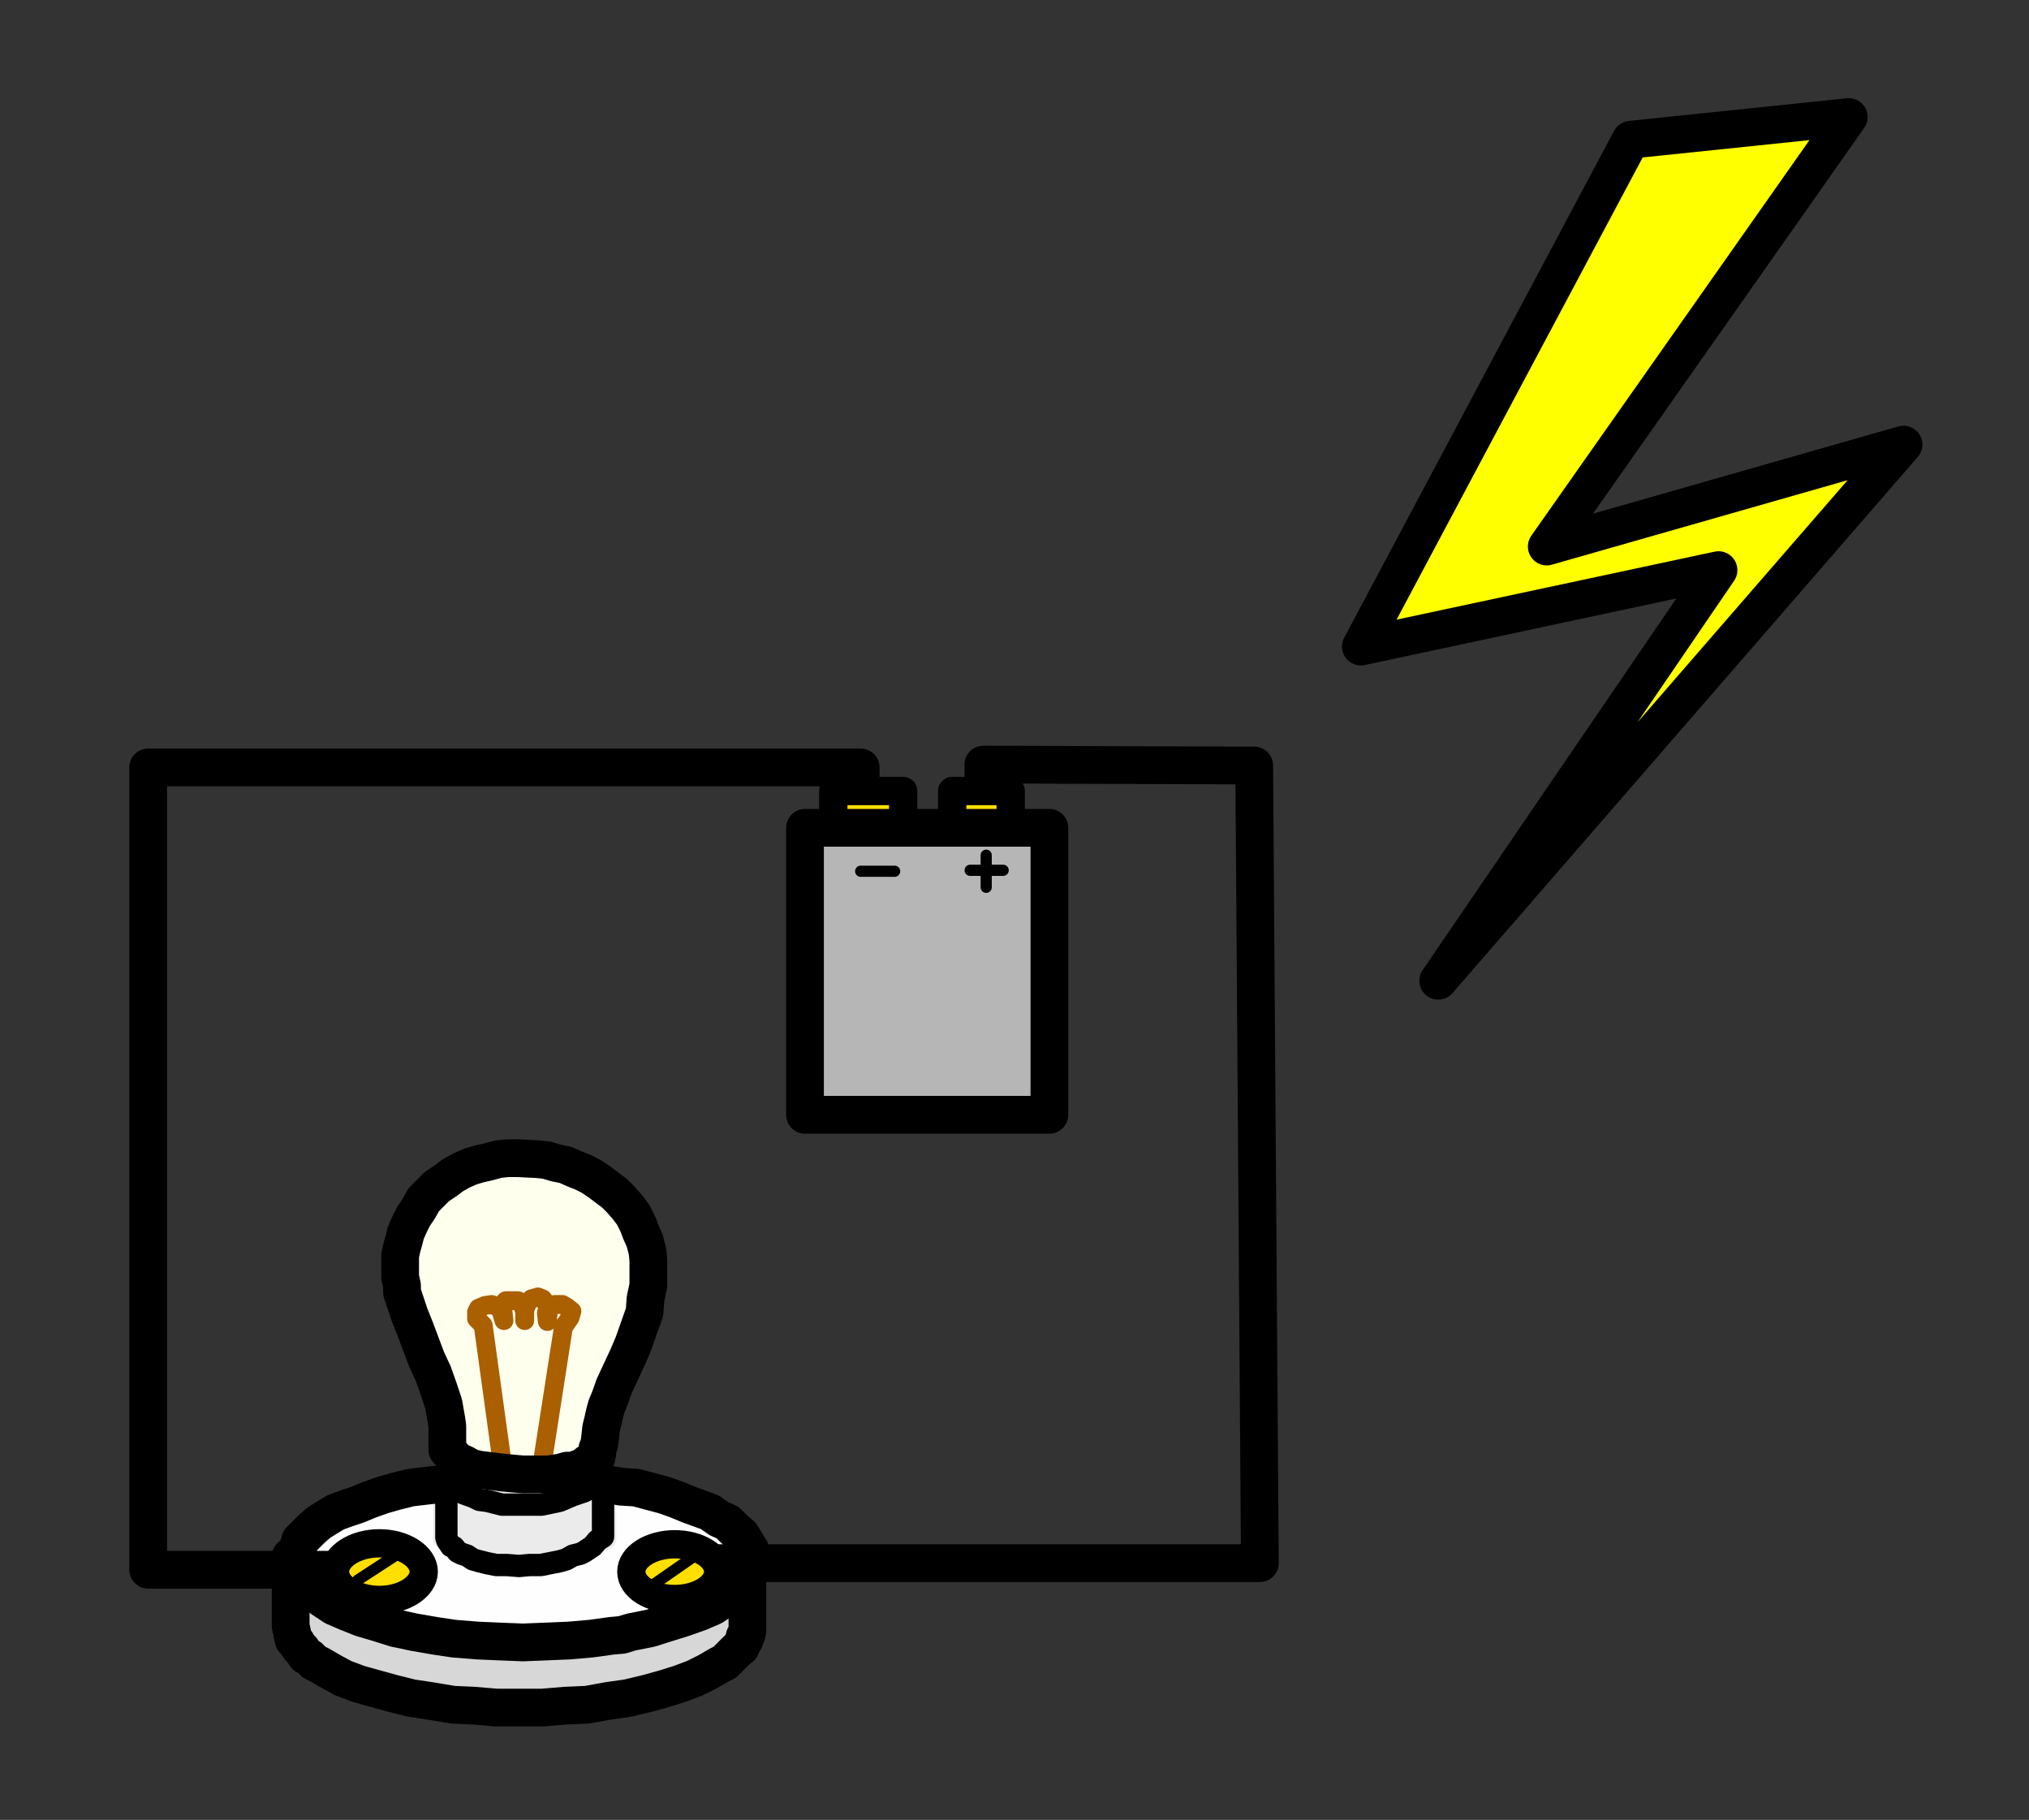 <?xml version="1.0" encoding="utf-8"?>
<!-- Generator: Adobe Illustrator 28.5.0, SVG Export Plug-In . SVG Version: 9.03 Build 54727)  -->
<svg version="1.1" baseProfile="tiny" id="Layer_1" xmlns="http://www.w3.org/2000/svg" xmlns:xlink="http://www.w3.org/1999/xlink"
	 x="0px" y="0px" viewBox="0 0 215 192.8" overflow="visible" xml:space="preserve">
<rect x="0" y="0" width="215" height="192.8" fill="#333333" stroke="none"/>
<polygon fill-rule="evenodd" fill="#FFFFEE" points="67.2,143.4 66.4,144.7 65.7,145.9 65.2,146.9 64.9,148 64.5,149 64.3,150.1 
	64.2,151.2 64.2,152.5 64,153.2 63.3,153.9 62.5,154.3 61.5,154.8 60.4,155 59.1,155.1 57.7,155.3 56.2,155.3 54.8,155.2 53.4,155 
	52.1,154.8 50.7,154.5 49.8,154.1 48.9,153.7 48.2,153.2 48,152.7 48.1,151.3 48.1,150.2 48,149 47.8,148 47.4,146.9 47,145.9 
	46.3,144.7 45.4,143.3 44.4,140.8 43.6,138.5 43.2,136.3 43,134.3 43.1,132.4 43.5,130.7 44.2,129.2 44.9,127.9 46,126.6 
	47.1,125.6 48.4,124.7 49.8,124 51.3,123.4 52.8,123 54.4,122.7 56.1,122.7 57.8,122.7 59.3,123 60.9,123.4 62.4,124 63.8,124.7 
	65.1,125.6 66.3,126.7 67.3,127.9 68.2,129.3 68.7,130.8 69.2,132.5 69.4,134.4 69.3,136.4 68.9,138.6 68.2,141 "/>
<polyline fill="none" stroke="#AA5F00" stroke-width="2" stroke-linecap="round" stroke-linejoin="round" stroke-miterlimit="10" points="
	53.2,154.9 51.2,140.4 50.5,139.7 50.5,139 50.7,138.6 51.4,138.3 52.1,138.2 52.8,138.5 53.3,139 53.4,139.9 53.1,138.9 
	53.2,138.2 53.6,137.8 54.2,137.8 54.9,137.8 55.4,138.3 55.6,139 55.6,139.9 55.6,138.8 55.9,138 56.3,137.6 57,137.4 57.5,137.6 
	57.9,138.1 58.1,138.9 58,140 57.9,139.1 58.2,138.5 58.8,138.2 59.6,138.2 60.1,138.5 60.6,138.9 60.4,139.6 59.7,140.6 
	57.4,155.4 "/>
<polygon fill="#D7D7D7" points="79.3,163.9 79.3,174.5 79.3,174.8 79.3,174.9 79.3,175.1 79.3,175.3 79.2,175.5 79.1,175.6 
	79,175.7 78.7,176.1 78.6,176.4 78.2,176.7 77.8,177 77.4,177.4 76.8,177.5 76.3,177.9 75.8,178.2 75.1,178.3 74.4,178.6 
	73.8,178.9 73,179.2 72.2,179.3 71.4,179.6 70.5,179.8 68.6,180.1 66.5,180.4 64.4,180.8 62.2,180.9 59.8,181.1 57.4,181.2 
	56.1,181.2 54.9,181.2 53.7,181.2 52.5,181.2 51.2,181.1 50,181.1 48.9,181 47.7,180.9 45.4,180.8 44.4,180.6 43.4,180.4 
	42.3,180.3 41.3,180.1 39.4,179.8 38.6,179.6 37.7,179.3 36.1,178.9 34.7,178.3 33.6,177.9 33,177.5 32.5,177.4 32,177 31.7,176.7 
	31.3,176.4 31.2,176.3 31,176.1 30.9,175.7 30.7,175.5 30.6,175.1 30.6,174.8 30.6,174.7 30.7,174.5 30.7,164 55,163.9 "/>
<polygon fill-rule="evenodd" fill="#FFFEFF" points="65.1,157.8 66.7,158.1 68.1,158.4 68.9,158.5 69.6,158.7 70.9,159 72.2,159.4 
	73.3,159.8 74.4,160.2 75.4,160.7 75.8,161 76.3,161.2 77,161.7 77.7,162.2 78,162.5 78.3,162.8 78.5,163 78.6,163.3 78.9,163.6 
	79,163.9 79.1,164 79.1,164.2 79.3,164.5 79.3,164.8 79.3,165 79.3,165.3 79.3,165.5 79.3,165.7 79.2,165.8 79.1,166.1 79,166.3 
	78.7,166.6 78.6,167 78.2,167.4 77.8,167.8 77.4,168.2 76.8,168.5 76.3,168.8 75.8,169.2 75.1,169.5 74.4,169.9 73.8,170.2 
	73,170.4 72.2,170.7 71.4,171 70.5,171.2 68.6,171.7 66.5,172 64.4,172.4 62.2,172.7 59.8,172.9 57.4,172.9 56.1,172.9 54.9,172.9 
	53.7,172.9 52.5,172.9 51.2,172.9 50,172.9 48.9,172.8 47.7,172.7 45.4,172.4 44.4,172.2 43.4,172 42.3,171.9 41.3,171.7 
	39.4,171.2 38.6,171 37.7,170.7 36.1,170.2 34.7,169.5 33.6,168.8 33,168.5 32.5,168.2 32,167.8 31.7,167.4 31.3,167 31.2,166.8 
	31,166.6 30.9,166.3 30.7,165.8 30.6,165.5 30.6,165 30.6,164.8 30.7,164.4 30.8,164.2 30.9,163.9 31,163.6 31.2,163.2 31.4,162.9 
	31.7,162.7 31.9,162.4 32.3,162.1 32.7,161.9 33,161.5 33.8,161.1 34.8,160.6 35.9,160.2 37,159.7 38.2,159.3 38.9,159.1 
	39.6,158.9 41,158.5 42.6,158.2 44.1,158 45.7,157.7 "/>
<polygon fill="#EBEBEB" points="65.3,155.6 65.3,163 65.3,163.2 65.3,163.2 65.2,163.4 65.2,163.5 65.1,163.7 65,163.8 64.9,163.9 
	64.5,164.1 64.2,164.3 63.6,164.5 63.1,164.7 62.4,164.8 61.7,164.9 61,165.1 60.2,165.2 59.3,165.4 58.5,165.5 57.5,165.5 
	56.6,165.5 55.6,165.5 54.5,165.5 53.6,165.5 52.7,165.5 51.7,165.4 50.9,165.2 50.1,165.1 49.4,164.9 48.7,164.8 48.3,164.8 
	48,164.7 47.5,164.5 47.1,164.3 46.6,164.1 46.3,163.9 46.2,163.8 46.1,163.7 45.9,163.4 45.9,163.2 45.9,163.2 45.9,163.1 
	45.9,163 45.9,155.5 "/>
<polygon fill-rule="evenodd" fill="#FFDF00" points="101.4,87.2 101.4,84.1 107.7,84.1 107.7,87.2 "/>
<polygon fill-rule="evenodd" fill="#FFDF00" points="88.6,87.2 88.6,84.1 96,84.1 96,87.2 "/>
<polygon fill-rule="evenodd" fill="#B7B6B6" points="85,87.8 85,118.3 111.7,118.3 111.7,87.8 "/>
<polyline fill="none" stroke="#000000" stroke-width="4" stroke-linecap="round" stroke-linejoin="round" stroke-miterlimit="10" points="
	75.5,165.6 133.5,165.6 132.9,81.1 104.2,81 104.2,83 "/>
<polyline fill="none" stroke="#000000" stroke-width="4" stroke-linecap="round" stroke-linejoin="round" stroke-miterlimit="10" points="
	35,166.3 15.7,166.3 15.7,81.3 91.2,81.3 91.2,83 "/>
<polyline fill="none" stroke="#000000" stroke-width="4" stroke-linecap="round" stroke-linejoin="round" stroke-miterlimit="10" points="
	85.3,87.7 85.3,118.1 111.2,118.1 111.2,87.7 85.3,87.7 "/>
<polyline fill="none" stroke="#000000" stroke-width="3" stroke-linecap="round" stroke-linejoin="round" stroke-miterlimit="10" points="
	88.3,87.4 88.3,83.8 95.7,83.8 95.7,87.4 88.3,87.4 "/>
<polyline fill="none" stroke="#000000" stroke-width="3" stroke-linecap="round" stroke-linejoin="round" stroke-miterlimit="10" points="
	100.9,87.4 100.9,83.8 107.1,83.8 107.1,87.4 100.9,87.4 "/>
<line fill="none" stroke="#000000" stroke-width="1.184" stroke-linecap="round" stroke-linejoin="round" stroke-miterlimit="10" x1="94.8" y1="92.3" x2="91.2" y2="92.3"/>
<line fill="none" stroke="#000000" stroke-width="1.184" stroke-linecap="round" stroke-linejoin="round" stroke-miterlimit="10" x1="104.5" y1="94" x2="104.5" y2="90.6"/>
<line fill="none" stroke="#000000" stroke-width="1.184" stroke-linecap="round" stroke-linejoin="round" stroke-miterlimit="10" x1="106.3" y1="92.2" x2="102.8" y2="92.2"/>
<polyline fill="none" stroke="#000000" stroke-width="4" stroke-linecap="round" stroke-linejoin="round" stroke-miterlimit="10" points="
	64.1,157.2 65.8,157.5 67.4,157.6 68.9,158 70.4,158.4 71.8,158.9 73,159.4 74.1,159.8 75.2,160.2 76.2,160.9 77.1,161.3 77.8,162 
	78.5,162.6 78.9,163.2 79.3,163.9 79.5,164.2 79.5,164.6 79.5,164.9 79.6,165.3 79.5,165.7 79.5,166.1 79.1,167 78.8,167.4 
	78.5,167.8 77.7,168.6 76.7,169.4 75.5,170.2 74.1,170.8 72.4,171.4 70.8,171.9 68.9,172.5 66.9,172.9 65.9,173.2 64.8,173.3 
	62.6,173.6 60.3,173.8 57.9,173.9 55.4,174 52.9,173.9 50.6,173.8 48.1,173.6 46.1,173.3 43.8,172.9 42.9,172.7 41.9,172.5 
	40,171.9 38.3,171.4 36.8,170.8 35.4,170.2 34.2,169.4 33.1,168.6 32.4,167.8 32,167.4 31.8,167 31.4,166.1 31.3,165.7 31.3,165.3 
	31.3,164.6 31.6,163.9 31.8,163.2 32.4,162.6 33,162 33.8,161.3 34.6,160.8 35.6,160.2 36.7,159.8 37.9,159.4 39.1,158.9 
	40.5,158.4 41.9,158 43.5,157.6 46.9,157.2 "/>
<polyline fill="none" stroke="#000000" stroke-width="4" stroke-linecap="round" stroke-linejoin="round" stroke-miterlimit="10" points="
	47.4,153.6 47.4,152.8 47.4,152 47.4,151.1 47.3,150.4 47,148.7 46.5,147.2 45.9,145.5 45.2,144 44,140.8 43.4,139.3 42.9,137.8 
	42.6,136.9 42.6,136.2 42.4,135.3 42.4,134.6 42.4,133.8 42.4,133 42.6,132.1 42.8,131.4 43,130.6 43.4,129.7 43.8,128.9 44.4,128 
	44.9,127.1 45.6,126.4 46.3,125.7 47.2,125.1 48,124.5 48.9,124 49.8,123.6 50.8,123.3 51.7,123.1 52.8,122.8 53.8,122.7 
	54.9,122.7 56.9,122.8 57.9,122.9 58.9,123.2 59.9,123.4 60.8,123.8 61.8,124.2 62.6,124.6 63.5,125.2 64.3,125.8 65.1,126.4 
	65.8,127.1 66.5,127.9 67.1,128.7 67.6,129.7 67.9,130.5 68.3,131.4 68.6,132.5 68.7,133.5 68.7,134.8 68.7,136.2 68.4,137.6 
	68.3,139 67.7,140.7 67.1,142.4 66.5,143.8 65.1,146.8 64.6,148.2 64.3,148.9 64.1,149.6 63.9,150.5 63.7,151.3 63.6,152.2 
	63.5,153 63.3,153.5 63.3,153.9 63.2,154.4 62.8,154.8 62.3,155 61.8,155.4 60.7,155.8 60.1,155.8 59.4,156 58.1,156.2 56.8,156.2 
	55.4,156.2 54.3,156.1 53.2,156 51.6,155.8 50.8,155.7 49.9,155.5 49.2,155.1 48.5,154.8 48,154.3 47.7,153.9 47.4,153.6 "/>
<line fill="none" stroke="#000000" stroke-width="2.368" stroke-linecap="round" stroke-linejoin="round" stroke-miterlimit="10" x1="47.8" y1="156.7" x2="47.8" y2="154.2"/>
<line fill="none" stroke="#000000" stroke-width="1.184" stroke-linecap="round" stroke-linejoin="round" stroke-miterlimit="10" x1="47.8" y1="156.8" x2="47.8" y2="154.3"/>
<line fill="none" stroke="#000000" stroke-width="1.184" stroke-linecap="round" stroke-linejoin="round" stroke-miterlimit="10" x1="63.2" y1="156.8" x2="63.2" y2="154.4"/>
<polyline fill="none" stroke="#000000" stroke-width="2.368" stroke-linecap="round" stroke-linejoin="round" stroke-miterlimit="10" points="
	47.3,156.8 47.3,162.8 47.3,162.9 47.4,163.2 47.8,163.8 48.1,163.9 48.5,164.4 48.9,164.6 49.5,164.8 50.1,165.2 50.8,165.4 
	51.6,165.6 52.6,165.8 53.7,165.8 55,165.9 56.1,165.8 57.3,165.8 58.3,165.6 59.3,165.4 60,165.2 60.7,164.8 61.5,164.6 
	61.9,164.4 62.8,163.8 63.3,163.2 63.9,162.8 63.9,156.6 63.3,156.9 62.8,157.5 61.9,158 60.7,158.4 60,158.7 59.3,159 57.4,159.4 
	56.3,159.4 55.2,159.4 54.2,159.4 53.2,159.4 52.4,159.2 51.6,159 50.8,158.9 50.2,158.6 49.1,158.2 48.3,157.6 47.7,157.2 
	47.3,156.9 47.3,156.8 "/>
<polyline fill="none" stroke="#000000" stroke-width="4" stroke-linecap="round" stroke-linejoin="round" stroke-miterlimit="10" points="
	79.2,165.4 79.2,172.3 79.2,172.7 79.1,173.2 78.9,173.4 78.9,173.7 78.7,174 78.5,174.5 78.1,174.8 77.7,175.2 77.3,175.6 
	76.8,176.1 76.2,176.4 75,177.1 73.6,177.8 72,178.4 70.4,178.9 68.6,179.4 66.5,179.9 64.4,180.2 62.2,180.6 59.9,180.7 
	57.5,180.9 55,180.9 52.6,180.9 50.2,180.7 48,180.6 45.6,180.2 43.6,179.9 41.6,179.4 39.8,178.9 38,178.4 36.4,177.8 35.1,177.1 
	33.9,176.4 33.3,176.1 32.8,175.6 32.4,175.4 32,174.8 31.7,174.5 31.4,174 31.1,173.7 31,173.2 30.9,172.7 30.8,172.3 30.8,164.9 
	"/>
<path fill="#FFDF00" stroke="#000000" stroke-width="3" stroke-linecap="round" stroke-linejoin="round" stroke-miterlimit="10" d="
	M35.5,166.5c0-1.6,2.1-3,4.7-3s4.7,1.4,4.7,3c0,1.6-2.1,3-4.7,3S35.5,168.1,35.5,166.5L35.5,166.5z"/>
<line fill="none" stroke="#000000" stroke-width="1.184" stroke-linecap="round" stroke-linejoin="round" stroke-miterlimit="10" x1="42.5" y1="164.4" x2="37.9" y2="167.4"/>
<path fill="#FFDF00" stroke="#000000" stroke-width="3" stroke-linecap="round" stroke-linejoin="round" stroke-miterlimit="10" d="
	M66.9,166.5c0-1.6,2.1-2.9,4.6-2.9s4.6,1.3,4.6,2.9c0,1.6-2.1,2.9-4.6,2.9C68.9,169.4,66.9,168.1,66.9,166.5L66.9,166.5z"/>
<line fill="none" stroke="#000000" stroke-width="1.184" stroke-linecap="round" stroke-linejoin="round" stroke-miterlimit="10" x1="73.8" y1="164.7" x2="69.2" y2="167.9"/>
<g>
	<polygon fill-rule="evenodd" fill="#FFFF00" points="152.4,103.9 182.1,60.4 144.2,68.5 172.8,14.8 195.9,12.4 163.9,57.9 
		201.7,47.1 	"/>
	
		<polyline fill="none" stroke="#000000" stroke-width="4" stroke-linecap="round" stroke-linejoin="round" stroke-miterlimit="10" points="
		152.4,103.9 182.1,60.4 144.2,68.5 172.8,14.8 195.9,12.4 163.9,57.9 201.7,47.1 152.4,103.9 	"/>
</g>
</svg>
